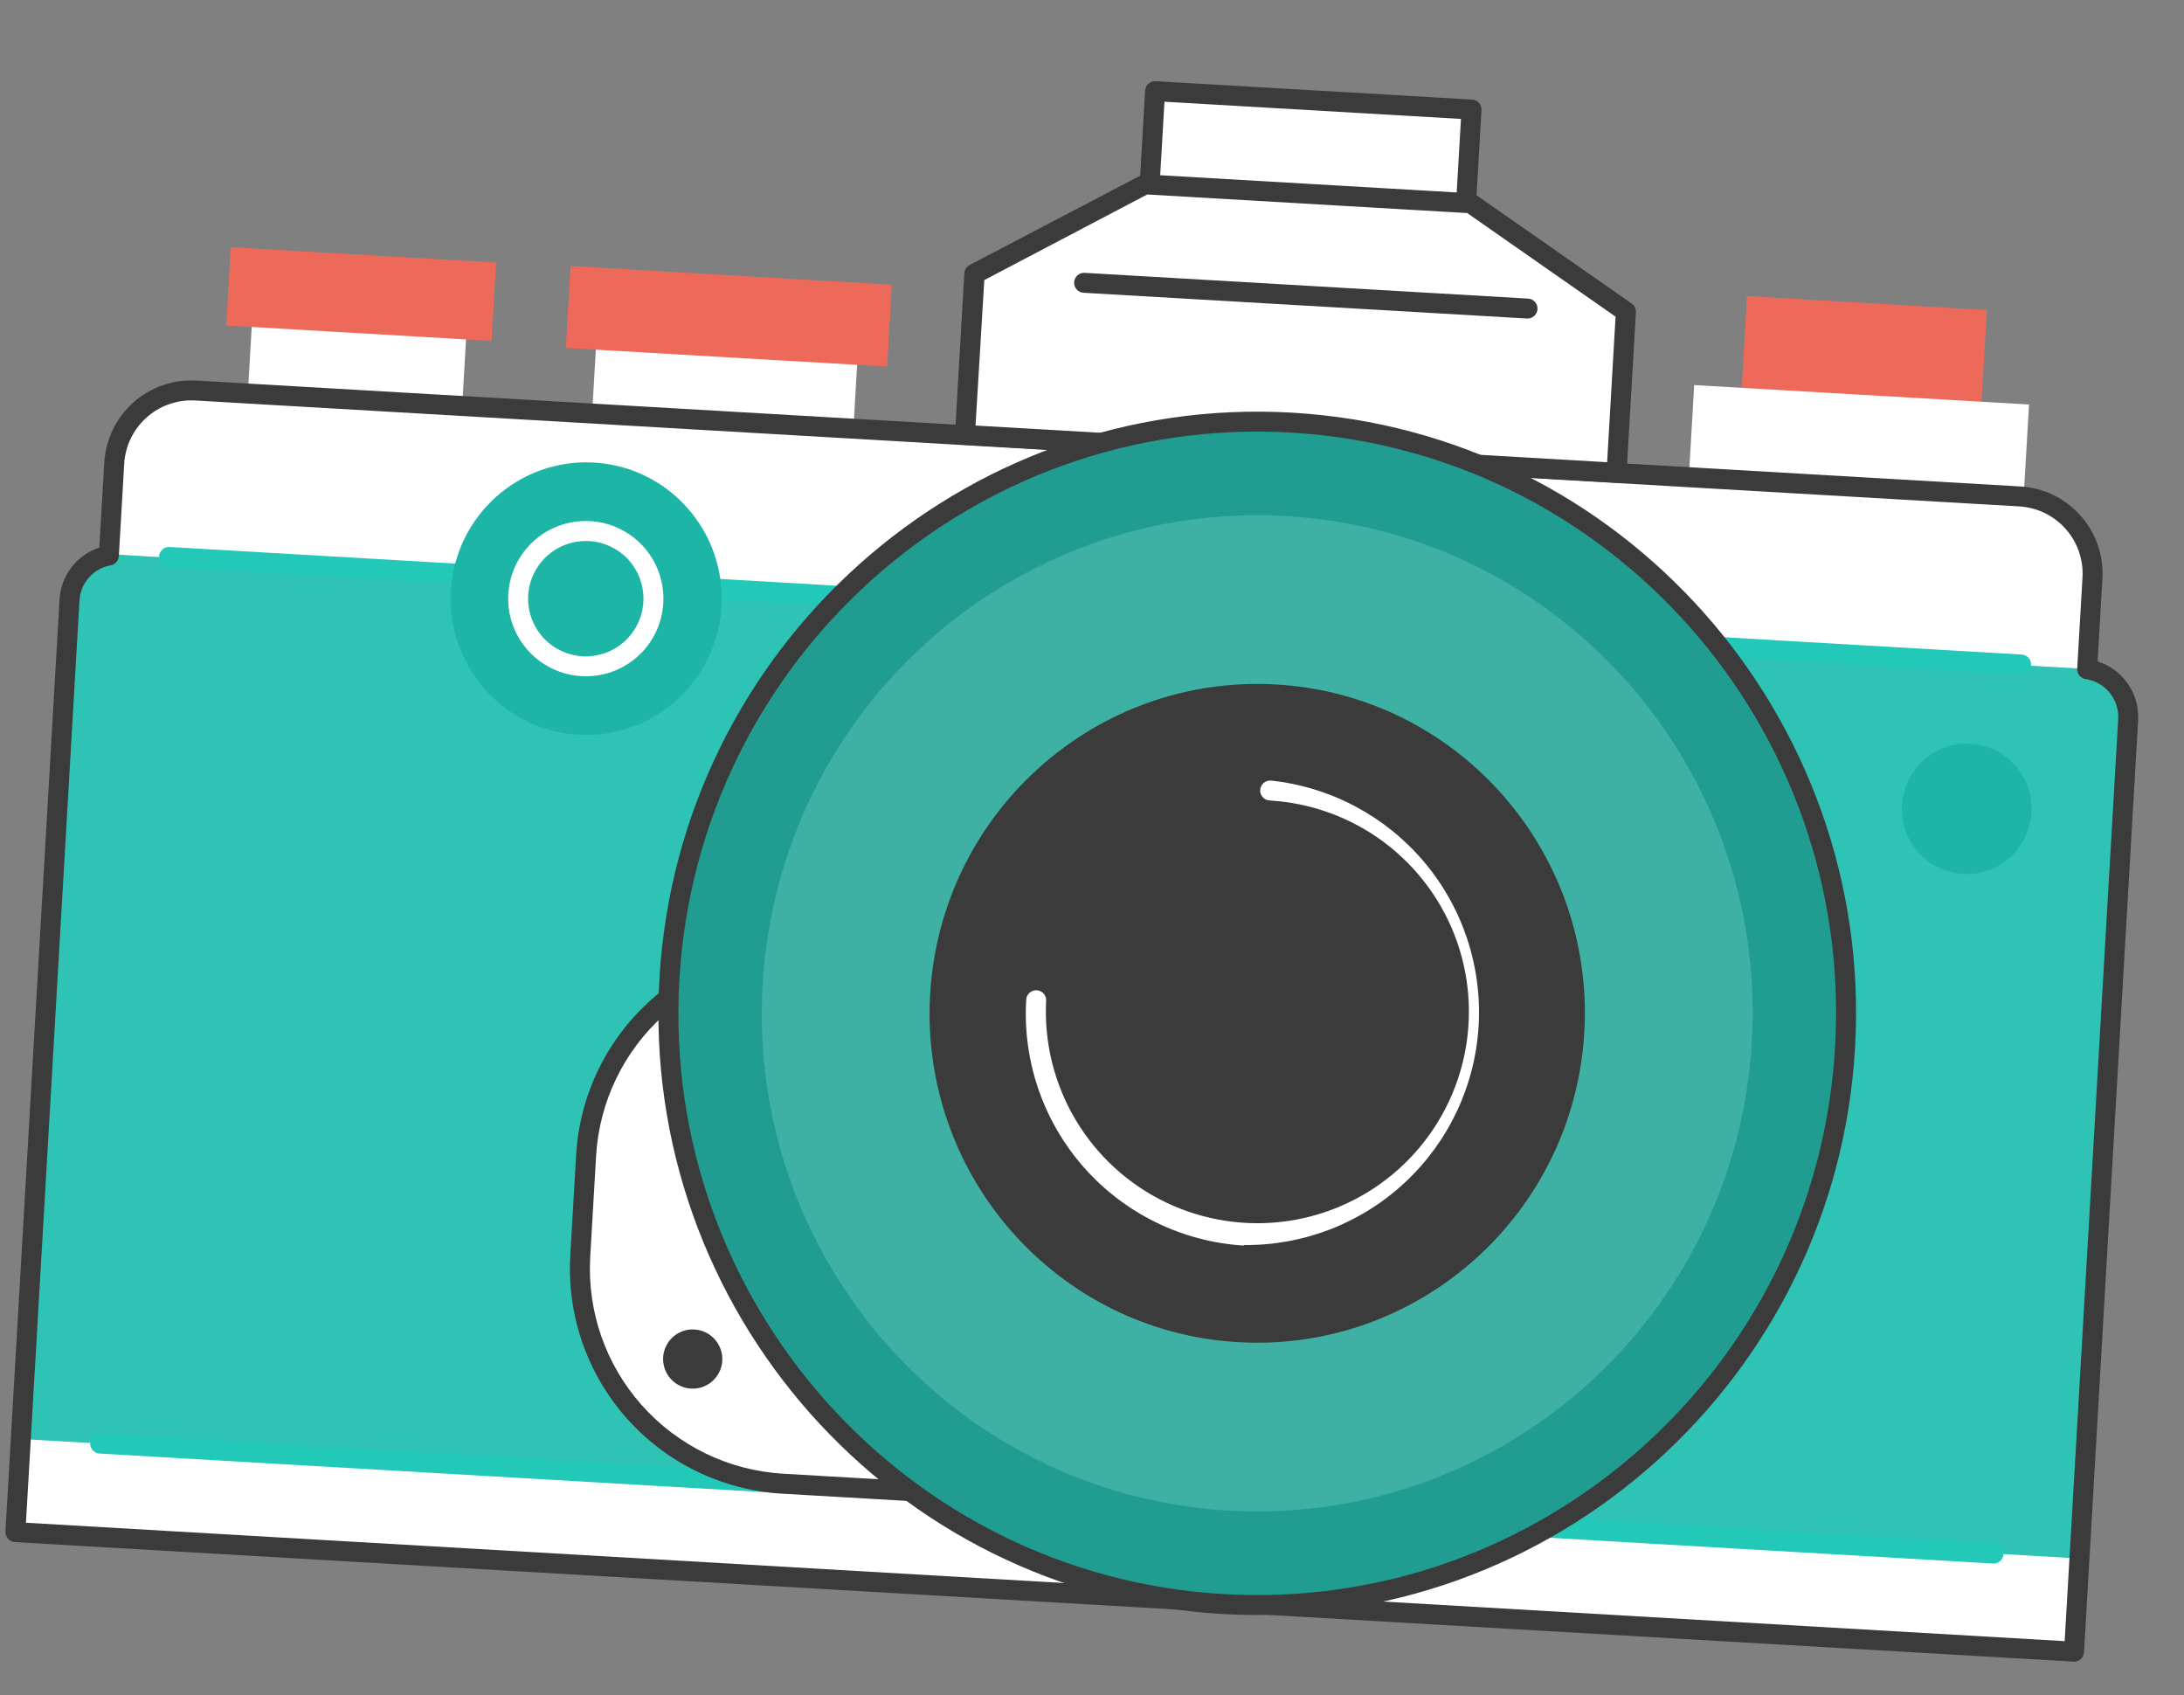 <svg xmlns="http://www.w3.org/2000/svg" width="67" height="52" viewBox="0 0 67 52" fill="none"><rect x="0" y="0" width="67" height="52" fill="#808080" stroke="none"/><g clip-path="url(#clip0_0_75)"><path d="M60.952 9.51L53.594 9.082L53.403 12.375L60.761 12.803L60.952 9.51Z" fill="#ED6A5A"></path><path d="M14.375 9.071L7.8 8.689L7.56 12.811L14.136 13.193L14.375 9.071Z" fill="white"></path><path d="M26.376 9.796L18.359 9.331L18.166 12.669L26.182 13.134L26.376 9.796Z" fill="white"></path><path d="M62.246 12.408L51.974 11.812L51.812 14.591L62.084 15.188L62.246 12.408Z" fill="white"></path><path d="M15.22 8.054L7.079 7.582L6.939 9.984L15.08 10.457L15.22 8.054Z" fill="#ED6A5A"></path><path d="M27.36 8.733L17.503 8.161L17.358 10.673L27.214 11.245L27.36 8.733Z" fill="#ED6A5A"></path><path d="M6.012 11.979L61.959 15.228C62.588 15.264 63.176 15.549 63.595 16.019C64.013 16.489 64.228 17.107 64.192 17.735L64.007 20.914L3.316 17.39L3.5 14.211C3.518 13.9 3.598 13.595 3.734 13.314C3.87 13.033 4.06 12.782 4.293 12.575C4.526 12.367 4.798 12.208 5.093 12.106C5.388 12.004 5.7 11.961 6.012 11.979Z" fill="white"></path><path d="M3.691 17.017L63.9 20.513C64.29 20.536 64.656 20.713 64.916 21.005C65.177 21.297 65.31 21.681 65.287 22.072L63.627 50.663L0.472 46.996L2.132 18.405C2.155 18.014 2.332 17.649 2.624 17.388C2.917 17.128 3.3 16.995 3.691 17.017Z" fill="#2EC3B4"></path><path d="M63.794 47.806L0.638 44.139L0.473 46.994L63.628 50.661L63.794 47.806Z" fill="white"></path><path d="M61.141 47.959L3.053 44.586C2.972 44.581 2.897 44.545 2.843 44.484C2.789 44.423 2.761 44.344 2.766 44.263C2.77 44.182 2.807 44.106 2.868 44.052C2.928 43.998 3.008 43.97 3.089 43.975L61.176 47.347C61.257 47.352 61.333 47.389 61.387 47.449C61.441 47.51 61.469 47.59 61.464 47.671C61.459 47.752 61.423 47.828 61.362 47.882C61.301 47.936 61.222 47.963 61.141 47.959Z" fill="#22C9B9"></path><path d="M61.986 20.688L5.168 17.39C5.087 17.385 5.011 17.348 4.957 17.287C4.903 17.227 4.875 17.147 4.88 17.066C4.885 16.985 4.921 16.909 4.982 16.855C5.043 16.801 5.122 16.773 5.203 16.778L62.021 20.077C62.102 20.082 62.178 20.118 62.232 20.179C62.286 20.24 62.314 20.319 62.309 20.4C62.304 20.481 62.268 20.557 62.207 20.611C62.146 20.665 62.067 20.693 61.986 20.688Z" fill="#22C9B9"></path><path d="M63.609 50.968L0.454 47.302C0.373 47.297 0.298 47.261 0.244 47.2C0.19 47.139 0.162 47.059 0.167 46.978L1.827 18.387C1.846 18.03 1.973 17.687 2.191 17.404C2.409 17.12 2.707 16.909 3.047 16.798L3.199 14.194C3.239 13.486 3.558 12.823 4.086 12.35C4.615 11.877 5.309 11.634 6.017 11.673L61.989 14.922C62.697 14.966 63.359 15.288 63.829 15.819C64.299 16.349 64.54 17.045 64.497 17.753L64.35 20.288C64.728 20.408 65.054 20.65 65.279 20.976C65.504 21.302 65.614 21.694 65.593 22.089L63.933 50.681C63.928 50.762 63.892 50.838 63.831 50.892C63.77 50.946 63.691 50.973 63.609 50.968ZM0.796 46.708L63.339 50.34L64.982 22.054C64.998 21.763 64.905 21.476 64.721 21.25C64.537 21.024 64.275 20.875 63.987 20.831C63.911 20.82 63.842 20.78 63.793 20.721C63.744 20.661 63.72 20.586 63.724 20.509L63.886 17.717C63.919 17.172 63.734 16.635 63.371 16.226C63.009 15.816 62.499 15.568 61.954 15.534L5.982 12.284C5.436 12.255 4.901 12.444 4.494 12.808C4.087 13.173 3.841 13.684 3.81 14.229L3.646 17.058C3.642 17.126 3.615 17.192 3.569 17.243C3.524 17.295 3.462 17.329 3.394 17.341C3.136 17.387 2.901 17.519 2.728 17.715C2.554 17.912 2.452 18.161 2.438 18.423L0.796 46.708Z" fill="#3B3B3B"></path><path d="M24.949 29.233L29.783 29.514L28.838 45.791L24.004 45.51C22.258 45.409 20.623 44.618 19.459 43.311C18.296 42.004 17.699 40.289 17.801 38.542L17.981 35.435C18.083 33.688 18.874 32.054 20.181 30.891C21.488 29.728 23.203 29.132 24.949 29.233Z" fill="white"></path><path d="M28.82 46.096L23.986 45.816C22.159 45.708 20.45 44.879 19.233 43.512C18.016 42.145 17.391 40.351 17.495 38.524L17.675 35.416C17.784 33.59 18.612 31.881 19.979 30.664C21.346 29.447 23.14 28.823 24.967 28.927L29.8 29.208C29.881 29.212 29.957 29.249 30.011 29.31C30.065 29.37 30.093 29.45 30.088 29.531L29.143 45.808C29.139 45.889 29.102 45.965 29.041 46.019C28.981 46.073 28.901 46.101 28.82 46.096ZM24.931 29.538C23.267 29.443 21.632 30.013 20.386 31.121C19.141 32.23 18.386 33.787 18.287 35.452L18.106 38.559C18.012 40.225 18.581 41.859 19.69 43.105C20.799 44.35 22.357 45.106 24.022 45.204L28.55 45.467L29.459 29.801L24.931 29.538Z" fill="#3B3B3B"></path><path d="M22.157 41.743C22.146 41.922 22.082 42.094 21.973 42.237C21.865 42.38 21.716 42.487 21.546 42.545C21.377 42.604 21.193 42.611 21.02 42.565C20.846 42.519 20.69 42.423 20.571 42.289C20.452 42.155 20.375 41.988 20.351 41.81C20.326 41.632 20.355 41.451 20.434 41.29C20.512 41.128 20.636 40.994 20.791 40.903C20.946 40.812 21.124 40.769 21.303 40.78C21.423 40.787 21.54 40.818 21.647 40.87C21.755 40.922 21.851 40.995 21.93 41.085C22.009 41.174 22.07 41.278 22.109 41.391C22.148 41.504 22.165 41.624 22.157 41.743Z" fill="#3B3B3B"></path><path d="M49.878 9.56L45.056 6.194L35.19 5.622L29.89 8.399L29.603 13.341L49.591 14.501L49.878 9.56Z" fill="white"></path><path d="M49.573 14.807L29.585 13.646C29.504 13.642 29.428 13.605 29.375 13.544C29.32 13.483 29.293 13.404 29.297 13.323L29.584 8.381C29.587 8.328 29.604 8.277 29.633 8.232C29.661 8.188 29.701 8.152 29.748 8.127L35.05 5.352C35.099 5.325 35.155 5.313 35.211 5.316L45.076 5.889C45.133 5.892 45.188 5.912 45.234 5.945L50.056 9.31C50.099 9.34 50.133 9.38 50.156 9.427C50.178 9.474 50.189 9.526 50.186 9.577L49.898 14.525C49.892 14.605 49.855 14.68 49.794 14.733C49.733 14.785 49.654 14.812 49.573 14.807ZM29.927 13.053L49.303 14.178L49.562 9.713L44.953 6.495L35.257 5.932L30.196 8.591L29.927 13.053Z" fill="#3B3B3B"></path><path d="M37.517 49.202C47.472 49.78 56.014 42.136 56.594 32.129C57.175 22.122 49.576 13.541 39.621 12.963C29.666 12.385 21.124 20.029 20.543 30.036C19.962 40.043 27.562 48.624 37.517 49.202Z" fill="#209D90"></path><path d="M37.499 49.508C27.392 48.921 19.64 40.178 20.23 30.018C20.819 19.858 29.523 12.071 39.639 12.658C49.754 13.245 57.498 21.988 56.908 32.148C56.319 42.308 47.608 50.095 37.499 49.508ZM39.603 13.269C29.822 12.701 21.411 20.232 20.841 30.054C20.271 39.875 27.754 48.329 37.535 48.897C47.316 49.465 55.727 41.934 56.297 32.112C56.867 22.29 49.374 13.836 39.603 13.269Z" fill="#3B3B3B"></path><path d="M37.683 46.335C46.063 46.822 53.253 40.387 53.742 31.964C54.231 23.54 47.834 16.317 39.454 15.83C31.075 15.344 23.885 21.778 23.396 30.202C22.907 38.626 29.304 45.849 37.683 46.335Z" fill="#3EB0A4"></path><path d="M37.983 41.169C43.525 41.491 48.279 37.236 48.603 31.665C48.926 26.095 44.696 21.318 39.154 20.996C33.613 20.674 28.859 24.93 28.535 30.5C28.212 36.071 32.442 40.848 37.983 41.169Z" fill="#3B3B3B"></path><path d="M38.155 38.206C36.27 38.09 34.509 37.23 33.258 35.816C32.007 34.401 31.368 32.548 31.482 30.663C31.487 30.582 31.524 30.506 31.584 30.452C31.645 30.398 31.724 30.37 31.806 30.375C31.887 30.38 31.962 30.416 32.017 30.477C32.071 30.538 32.098 30.617 32.093 30.698C32.028 31.978 32.342 33.249 32.998 34.35C33.653 35.452 34.62 36.334 35.777 36.887C36.933 37.439 38.227 37.637 39.496 37.455C40.764 37.273 41.951 36.719 42.905 35.863C43.859 35.008 44.539 33.889 44.858 32.648C45.177 31.406 45.122 30.098 44.699 28.889C44.275 27.679 43.503 26.622 42.48 25.85C41.456 25.079 40.227 24.628 38.948 24.554C38.867 24.549 38.791 24.512 38.737 24.452C38.683 24.391 38.655 24.311 38.66 24.23C38.665 24.149 38.702 24.073 38.762 24.019C38.823 23.965 38.902 23.938 38.983 23.942C40.809 24.136 42.489 25.025 43.677 26.425C44.864 27.825 45.467 29.628 45.361 31.46C45.255 33.293 44.447 35.014 43.105 36.267C41.764 37.52 39.992 38.209 38.156 38.19L38.155 38.206Z" fill="white"></path><path d="M17.74 22.535C20.033 22.669 22 20.908 22.133 18.603C22.267 16.299 20.517 14.322 18.225 14.189C15.932 14.056 13.965 15.816 13.832 18.121C13.698 20.426 15.448 22.402 17.74 22.535Z" fill="#1DB5A6"></path><path d="M17.844 20.74C17.373 20.715 16.92 20.551 16.543 20.268C16.165 19.986 15.88 19.597 15.723 19.152C15.567 18.707 15.546 18.226 15.663 17.769C15.78 17.312 16.031 16.9 16.383 16.586C16.734 16.271 17.171 16.069 17.638 16.003C18.105 15.937 18.582 16.012 19.006 16.217C19.431 16.422 19.785 16.749 20.024 17.155C20.263 17.562 20.376 18.031 20.348 18.502C20.312 19.13 20.028 19.719 19.559 20.139C19.09 20.558 18.473 20.775 17.844 20.74ZM18.085 16.598C17.735 16.575 17.386 16.657 17.083 16.832C16.78 17.008 16.535 17.27 16.381 17.584C16.227 17.899 16.169 18.253 16.216 18.6C16.263 18.948 16.412 19.273 16.644 19.536C16.876 19.798 17.181 19.986 17.52 20.075C17.859 20.164 18.217 20.151 18.549 20.036C18.88 19.922 19.17 19.711 19.381 19.432C19.593 19.152 19.716 18.816 19.737 18.466C19.764 18 19.606 17.541 19.297 17.191C18.987 16.841 18.551 16.628 18.085 16.598Z" fill="white"></path><path d="M45.143 3.36L35.435 2.796L35.269 5.663L44.977 6.227L45.143 3.36Z" fill="white"></path><path d="M44.959 6.532L35.251 5.969C35.17 5.964 35.094 5.927 35.04 5.867C34.986 5.806 34.958 5.727 34.963 5.645L35.13 2.778C35.134 2.697 35.171 2.621 35.232 2.567C35.292 2.513 35.372 2.486 35.453 2.49L45.161 3.054C45.242 3.059 45.318 3.095 45.372 3.156C45.426 3.217 45.453 3.296 45.449 3.377L45.282 6.245C45.277 6.326 45.241 6.401 45.18 6.455C45.119 6.509 45.04 6.537 44.959 6.532ZM35.592 5.375L44.688 5.903L44.819 3.648L35.723 3.12L35.592 5.375Z" fill="#3B3B3B"></path><path d="M46.844 9.77L33.24 8.98C33.159 8.975 33.083 8.939 33.029 8.878C32.975 8.817 32.947 8.738 32.952 8.657C32.957 8.576 32.993 8.5 33.054 8.446C33.115 8.392 33.194 8.364 33.275 8.369L46.879 9.159C46.96 9.163 47.036 9.2 47.09 9.261C47.144 9.321 47.172 9.401 47.167 9.482C47.162 9.563 47.126 9.639 47.065 9.693C47.004 9.747 46.925 9.775 46.844 9.77Z" fill="#3B3B3B"></path><path d="M60.218 26.805C61.314 26.869 62.255 26.027 62.319 24.925C62.383 23.824 61.546 22.879 60.45 22.815C59.353 22.752 58.413 23.593 58.349 24.695C58.285 25.797 59.122 26.741 60.218 26.805Z" fill="#1DB5A6"></path></g><defs><clipPath id="clip0_0_75"><rect width="63.874" height="46.82" fill="white" transform="translate(2.859 0.598) rotate(3.323)"></rect></clipPath></defs></svg>